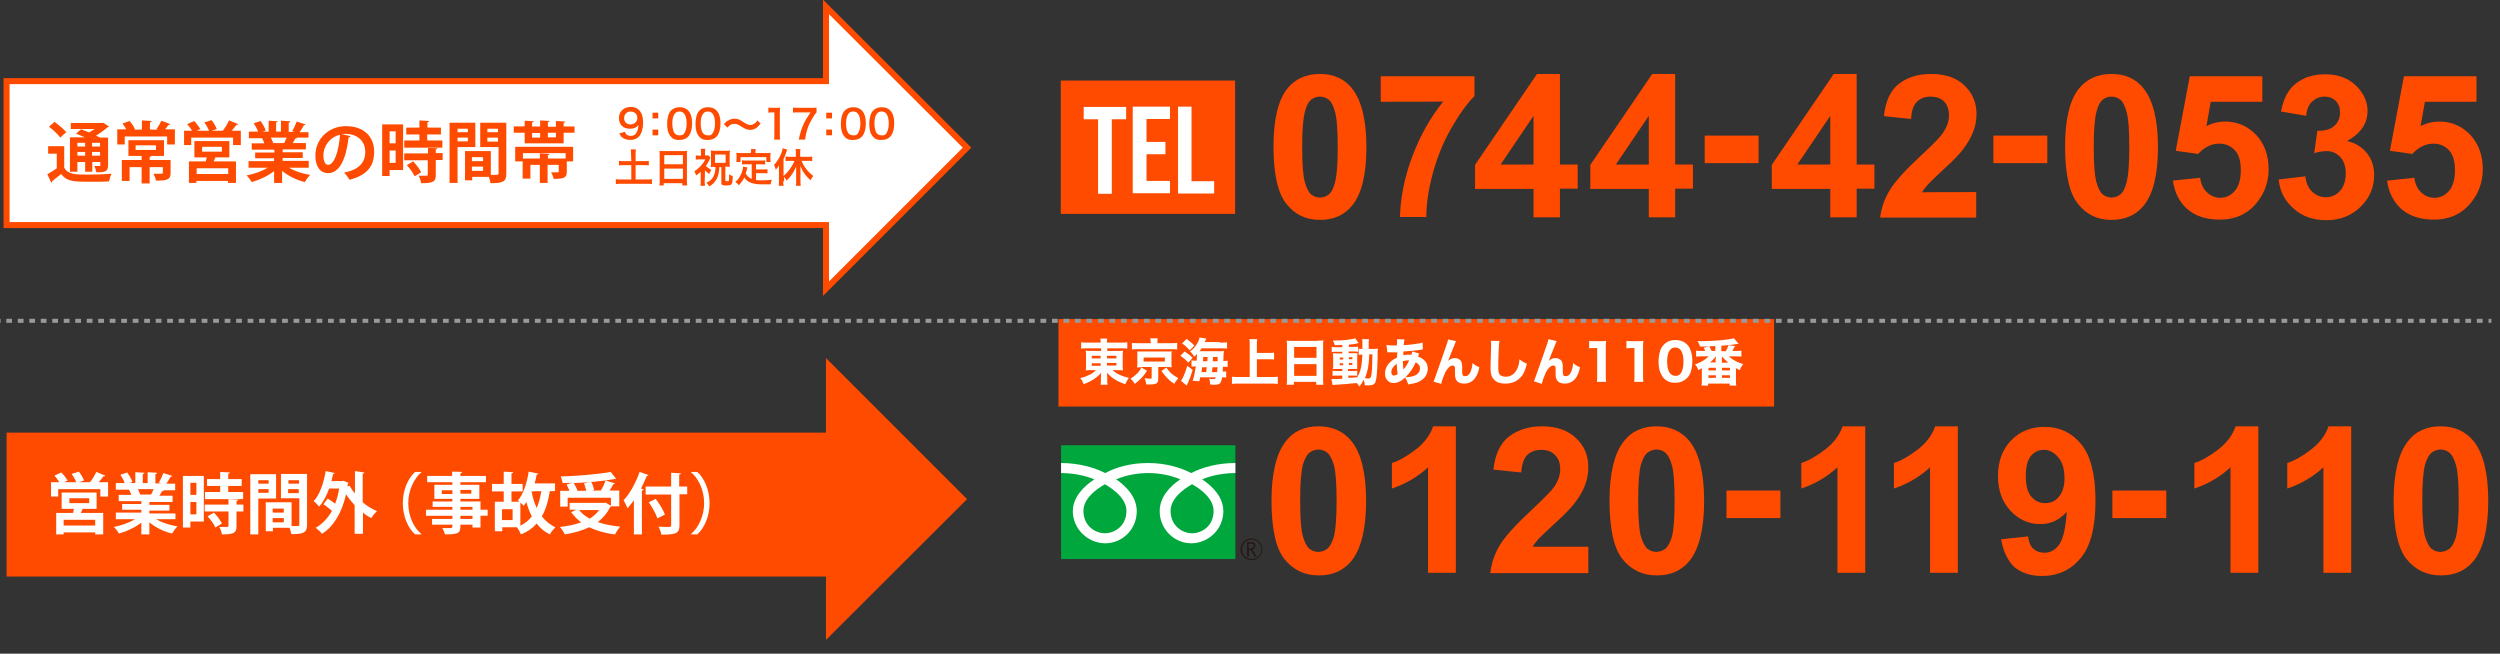 <?xml version="1.0" encoding="utf-8"?>
<!-- Generator: Adobe Illustrator 27.7.0, SVG Export Plug-In . SVG Version: 6.00 Build 0)  -->
<svg version="1.1" id="レイヤー_1" xmlns="http://www.w3.org/2000/svg" xmlns:xlink="http://www.w3.org/1999/xlink" x="0px"
	 y="0px" width="872px" height="228px" viewBox="0 0 872 228" style="enable-background:new 0 0 872 228;" xml:space="preserve">
<rect x="0" y="0" width="872" height="228" fill="#333333" stroke="none"/>
<style type="text/css">
	.st0{fill:#FF4B00;}
	.st1{fill:#FFFFFF;}
	.st2{fill:#FFFFFF;stroke:#FF4B00;stroke-width:2.106;stroke-miterlimit:10;}
	.st3{fill:#00A73C;}
	.st4{fill:#231814;}
	.st5{fill:none;stroke:#999999;stroke-width:1.404;stroke-miterlimit:10;}
	.st6{fill:none;stroke:#999999;stroke-width:1.404;stroke-miterlimit:10;stroke-dasharray:2.004,2.004;}
</style>
<g>
	<path class="st0" d="M594.6,56.9v-9.6h18.8v9.6L594.6,56.9L594.6,56.9z"/>
	<path class="st0" d="M695.3,56.9v-9.6h18.8v9.6L695.3,56.9L695.3,56.9z"/>
	<g>
		<path class="st0" d="M460.4,25.8c4.8,0,8.6,1.7,11.3,5.2c3.2,4.1,4.9,10.9,4.9,20.3c0,9.4-1.6,16.2-4.9,20.3
			c-2.7,3.4-6.5,5.1-11.3,5.1c-4.9,0-8.8-1.9-11.7-5.6c-3-3.7-4.5-10.4-4.5-20c0-9.4,1.6-16.2,4.9-20.3
			C451.8,27.5,455.6,25.8,460.4,25.8z M460.4,33.7c-1.2,0-2.2,0.4-3.1,1.1c-0.9,0.7-1.6,2.1-2.1,4c-0.7,2.5-1,6.6-1,12.5
			s0.3,9.9,0.9,12.1c0.6,2.2,1.3,3.6,2.2,4.4c0.9,0.7,1.9,1.1,3.1,1.1c1.2,0,2.2-0.4,3.1-1.1c0.9-0.7,1.6-2.1,2.1-4
			c0.7-2.5,1-6.6,1-12.5s-0.3-9.9-0.9-12.1c-0.6-2.2-1.3-3.7-2.2-4.4C462.6,34.1,461.5,33.7,460.4,33.7z"/>
		<path class="st0" d="M481.6,35.5v-8.9h32.7v6.9c-2.7,2.7-5.4,6.5-8.2,11.4s-4.9,10.2-6.4,15.8c-1.5,5.6-2.2,10.6-2.2,15h-9.2
			c0.2-6.9,1.6-13.9,4.3-21.1s6.3-13.6,10.8-19.2C503.3,35.5,481.6,35.5,481.6,35.5z"/>
		<path class="st0" d="M534.9,75.9v-10h-20.4v-8.4l21.6-31.7h8v31.6h6.2v8.4h-6.2v10H534.9z M534.9,57.4v-17l-11.5,17H534.9z"/>
		<path class="st0" d="M575.1,75.9v-10h-20.4v-8.4l21.6-31.7h8v31.6h6.2v8.4h-6.2v10H575.1z M575.1,57.4v-17l-11.5,17H575.1z"/>
		<path class="st0" d="M638.4,75.9v-10H618v-8.4l21.6-31.7h8v31.6h6.2v8.4h-6.2v10H638.4z M638.4,57.4v-17l-11.5,17H638.4z"/>
		<path class="st0" d="M689.3,67v8.9h-33.5c0.4-3.4,1.5-6.5,3.3-9.5c1.8-3,5.4-7,10.8-12c4.3-4,7-6.7,7.9-8.2c1.3-2,2-3.9,2-5.9
			c0-2.1-0.6-3.8-1.7-4.9c-1.1-1.1-2.7-1.7-4.7-1.7c-2,0-3.6,0.6-4.8,1.8s-1.9,3.2-2,6l-9.5-1c0.6-5.3,2.3-9,5.3-11.3
			c3-2.3,6.7-3.4,11.2-3.4c4.9,0,8.8,1.3,11.6,4c2.8,2.7,4.2,6,4.2,9.9c0,2.2-0.4,4.4-1.2,6.4c-0.8,2-2.1,4.2-3.8,6.4
			c-1.2,1.5-3.2,3.6-6.3,6.4c-3,2.8-4.9,4.6-5.7,5.5c-0.8,0.9-1.5,1.8-2,2.7C670.3,67,689.3,67,689.3,67z"/>
		<path class="st0" d="M736.5,25.8c4.8,0,8.6,1.7,11.3,5.2c3.2,4.1,4.9,10.9,4.9,20.3c0,9.4-1.6,16.2-4.9,20.3
			c-2.7,3.4-6.5,5.1-11.3,5.1c-4.9,0-8.8-1.9-11.7-5.6c-3-3.7-4.5-10.4-4.5-20c0-9.4,1.6-16.2,4.9-20.3
			C728,27.5,731.7,25.8,736.5,25.8z M736.5,33.7c-1.2,0-2.2,0.4-3.1,1.1c-0.9,0.7-1.6,2.1-2.1,4c-0.7,2.5-1,6.6-1,12.5
			s0.3,9.9,0.9,12.1c0.6,2.2,1.3,3.6,2.2,4.4c0.9,0.7,1.9,1.1,3.1,1.1s2.2-0.4,3.1-1.1c0.9-0.7,1.6-2.1,2.1-4c0.7-2.5,1-6.6,1-12.5
			s-0.3-9.9-0.9-12.1c-0.6-2.2-1.3-3.7-2.2-4.4C738.7,34.1,737.7,33.7,736.5,33.7z"/>
		<path class="st0" d="M757.9,63l9.5-1c0.3,2.2,1.1,3.9,2.4,5.1s2.9,1.9,4.6,1.9c2,0,3.7-0.8,5.1-2.4c1.4-1.6,2.1-4.1,2.1-7.3
			c0-3.1-0.7-5.4-2.1-6.9s-3.2-2.3-5.4-2.3c-2.7,0-5.2,1.2-7.4,3.6l-7.8-1.1l4.9-26h25.3v8.9h-18l-1.5,8.5c2.1-1.1,4.3-1.6,6.5-1.6
			c4.2,0,7.8,1.5,10.8,4.6c2.9,3.1,4.4,7.1,4.4,12c0,4.1-1.2,7.8-3.6,11c-3.2,4.4-7.7,6.6-13.5,6.6c-4.6,0-8.4-1.2-11.3-3.7
			C760.2,70.5,758.5,67.2,757.9,63z"/>
		<path class="st0" d="M794.8,62.6l9.3-1.1c0.3,2.4,1.1,4.2,2.4,5.4c1.3,1.2,2.9,1.9,4.7,1.9c2,0,3.6-0.7,5-2.2c1.3-1.5,2-3.5,2-6.1
			c0-2.4-0.6-4.3-1.9-5.7c-1.3-1.4-2.9-2.1-4.7-2.1c-1.2,0-2.7,0.2-4.4,0.7l1.1-7.8c2.6,0.1,4.6-0.5,5.9-1.7c1.4-1.2,2-2.8,2-4.7
			c0-1.7-0.5-3-1.5-4c-1-1-2.3-1.5-4-1.5c-1.6,0-3,0.6-4.2,1.7c-1.2,1.1-1.9,2.8-2.1,5l-8.8-1.5c0.6-3,1.5-5.4,2.8-7.2
			c1.2-1.8,3-3.2,5.2-4.3c2.2-1,4.7-1.5,7.4-1.5c4.7,0,8.5,1.5,11.3,4.5c2.3,2.5,3.5,5.2,3.5,8.3c0,4.4-2.4,7.9-7.2,10.5
			c2.9,0.6,5.1,2,6.9,4.1c1.7,2.1,2.6,4.7,2.6,7.7c0,4.4-1.6,8.1-4.8,11.2c-3.2,3.1-7.2,4.6-11.9,4.6c-4.5,0-8.3-1.3-11.2-3.9
			C797,70.2,795.2,66.8,794.8,62.6z"/>
		<path class="st0" d="M832.6,63l9.5-1c0.3,2.2,1.1,3.9,2.4,5.1c1.3,1.3,2.9,1.9,4.6,1.9c2,0,3.7-0.8,5.1-2.4
			c1.4-1.6,2.1-4.1,2.1-7.3c0-3.1-0.7-5.4-2.1-6.9s-3.2-2.3-5.4-2.3c-2.7,0-5.2,1.2-7.4,3.6l-7.8-1.1l4.9-26h25.3v8.9h-18l-1.5,8.5
			c2.1-1.1,4.3-1.6,6.5-1.6c4.2,0,7.8,1.5,10.8,4.6c2.9,3.1,4.4,7.1,4.4,12c0,4.1-1.2,7.8-3.6,11c-3.2,4.4-7.7,6.6-13.5,6.6
			c-4.6,0-8.4-1.2-11.3-3.7C834.9,70.5,833.2,67.2,832.6,63z"/>
		<rect x="370" y="28.1" class="st0" width="60.8" height="46.5"/>
		<g>
			<path class="st1" d="M383,41.6h-5v-4.3h14.8v4.3h-5v26H383C383,67.6,383,41.6,383,41.6z"/>
			<path class="st1" d="M395.1,37.2h13v4.3h-8.2v8h6.6v4.3h-6.6v9.3h8.2v4.3h-13V37.2z"/>
			<path class="st1" d="M410.8,37.2h4.8v26h7.9v4.3h-12.6V37.2z"/>
		</g>
	</g>
	<polygon class="st2" points="337.3,51.5 288.1,2.4 288.1,28.3 2.3,28.3 2.3,78.5 288.1,78.5 288.1,100.7 	"/>
	<path class="st0" d="M602.2,180.7v-9.6h18.8v9.6L602.2,180.7L602.2,180.7z"/>
	<path class="st0" d="M736.8,180.7v-9.6h18.8v9.6L736.8,180.7L736.8,180.7z"/>
	<rect x="2.3" y="150.9" class="st0" width="303.3" height="50.2"/>
	<polygon class="st0" points="288.1,223.2 288.1,124.9 337.3,174.1 	"/>
	<g>
		<path class="st1" d="M36.7,165.9c-0.1,0.2-0.3,0.3-0.6,0.2c-0.4,0.6-1.1,1.4-1.7,2.1h3.3v5H35v-2.6H20.3v2.6h-2.5v-5h2.9
			c-0.4-0.7-1.1-1.6-1.7-2.3l2.4-1.1c0.8,0.8,1.7,2,2.2,2.8l-1.3,0.6h4.3c-0.3-0.9-1-2-1.6-2.9l2.5-0.8c0.7,0.9,1.5,2.2,1.8,3.1
			l-1.8,0.6h3.9c0.8-1,1.7-2.5,2.2-3.6L36.7,165.9z M33.8,177.5h-5c-0.2,0.4-0.3,0.9-0.6,1.4H36v7.5h-2.8v-0.7h-11v0.7h-2.6v-7.5
			h5.9l0.3-1.4h-4.3v-5.7h12.2V177.5z M33.2,183.3v-2h-11v2H33.2z M24.2,173.8v1.7h6.9v-1.7H24.2z"/>
		<path class="st1" d="M61.2,181.1h-6.7c2,1.2,4.7,2.1,7.4,2.5c-0.6,0.6-1.5,1.8-1.9,2.5c-2.9-0.7-5.7-2.1-7.9-3.9v4.2h-2.8v-4.1
			c-2.2,1.7-5,3-7.8,3.8c-0.4-0.7-1.2-1.8-1.8-2.3c2.6-0.5,5.4-1.5,7.4-2.7h-6.7v-2.3h8.9v-1h-6.7v-2h6.7v-1h-7.9v-2.2h4.4
			c-0.2-0.6-0.5-1.3-0.8-1.8l0.3,0v0l-4.9,0v-2.3h3.1c-0.3-0.9-0.9-2-1.5-2.9l2.4-0.8c0.7,1,1.5,2.4,1.8,3.3l-1.1,0.4h2.1v-3.8
			l3.2,0.2c0,0.2-0.2,0.4-0.6,0.4v3.2h1.7v-3.8l3.3,0.2c0,0.3-0.2,0.4-0.6,0.5v3.2h2l-0.8-0.3c0.6-0.9,1.2-2.3,1.6-3.3l3.1,1
			c-0.1,0.2-0.3,0.3-0.6,0.3c-0.4,0.7-0.9,1.6-1.5,2.4h3.1v2.3h-4.2l0.2,0.1c-0.1,0.2-0.3,0.3-0.6,0.2c-0.2,0.5-0.6,1-0.9,1.6h4.6
			v2.2h-8.1v1h7v2h-7v1h9.1V181.1z M52.7,172.5c0.3-0.5,0.6-1.2,0.9-1.9h-5.5c0.3,0.6,0.6,1.3,0.8,1.8l-0.4,0.1v0L52.7,172.5z"/>
		<path class="st1" d="M71.1,166v15.9h-4.7v2.1h-2.6v-18H71.1z M68.5,168.4h-2.1v4.2h2.1V168.4z M66.4,179.4h2.1v-4.3h-2.1V179.4z
			 M79.5,171.6h5.3v2.5H71.5v-2.5h5.3v-2.1h-4.6v-2.4h4.6v-2.5l3.4,0.2c0,0.2-0.2,0.4-0.6,0.4v1.9h4.7v2.4h-4.7V171.6z M83.1,174.3
			c0,0.2-0.2,0.4-0.6,0.4v1.3h2.4v2.4h-2.4v5.1c0,2.4-0.9,2.9-5.1,2.9c-0.1-0.8-0.5-1.9-0.9-2.6c0.7,0,1.4,0,1.9,0
			c1.3,0,1.3,0,1.3-0.4v-5h-8.3v-2.4h8.3v-1.9L83.1,174.3z M75.1,184c-0.4-1.1-1.6-2.7-2.7-3.9l2.2-1.3c1.1,1.1,2.3,2.7,2.8,3.8
			L75.1,184z"/>
		<path class="st1" d="M96.3,173.9h-6.2v12.5h-2.8v-21h9V173.9z M93.7,167.5h-3.6v1.2h3.6V167.5z M90.1,171.9h3.6v-1.3h-3.6V171.9z
			 M107.1,165.4v17.6c0,2.8-1.2,3.3-5.5,3.3c-0.1-0.6-0.3-1.5-0.6-2.2h-5.8v1.2h-2.5v-10.1h9v8.3c0.5,0,0.9,0,1.3,0
			c1.2,0,1.4,0,1.4-0.6v-9.1h-6.4v-8.5H107.1z M99,177.4h-3.9v1.4H99V177.4z M95.1,182.2H99v-1.5h-3.9V182.2z M104.3,167.5h-3.7v1.2
			h3.7V167.5z M100.5,172h3.7v-1.4h-3.7V172z"/>
		<path class="st1" d="M127.1,164.8c0,0.2-0.2,0.4-0.6,0.4v10c1.5,1.3,3.2,2.3,5,3.1c-0.7,0.6-1.6,1.7-2,2.4c-1-0.5-2-1.1-2.9-1.9
			v7.4h-2.9v-10c-1.1-1.2-2.1-2.4-3-3.8c-1.5,6.6-4.4,11.3-8.4,13.8c-0.4-0.6-1.5-1.6-2.2-2.1c2.3-1.3,4.2-3.3,5.7-5.9
			c-0.9-0.8-2-1.7-3-2.3l1.5-2c0.9,0.5,1.8,1.2,2.6,1.8c0.6-1.6,1.1-3.3,1.4-5.3h-3.5c-0.9,2.5-2,4.7-3.5,6.3
			c-0.4-0.5-1.3-1.5-1.9-1.9c2.1-2.2,3.5-6.3,4.2-10.5l3.2,0.7c-0.1,0.2-0.3,0.3-0.6,0.3c-0.2,0.8-0.4,1.6-0.6,2.5h3.7l0.5-0.1
			l1.8,0.7c-0.1,0.1-0.2,0.3-0.3,0.4l-0.1,0.9l0.7-0.3c0.5,0.9,1.1,1.8,1.9,2.7v-7.8L127.1,164.8z"/>
	</g>
	<g>
		<path class="st1" d="M147,164.7c-2.5,2.1-4.6,6.2-4.6,10.8c0,4.7,2.1,8.8,4.6,10.8v0.1h-2.2c-2.4-2.1-4.3-6.2-4.3-10.9
			s1.9-8.8,4.3-10.9h2.2V164.7z"/>
		<path class="st1" d="M170.1,177.8v2.1h-2.5v4.1h-2.8v-1h-4.2c0,2.8-0.2,3.4-5.4,3.4c-0.1-0.6-0.6-1.6-0.9-2.2c1.1,0,2.5,0,2.9,0
			c0.4,0,0.6-0.2,0.6-0.6V183h-7.1v-2h7.1v-1.1h-9.2v-2.1h9.2v-1h-6.9v-1.9h6.9V174h-6.3v-4.9h6.3v-0.9H149v-2.2h8.7v-1.5l3.5,0.1
			c0,0.3-0.2,0.4-0.6,0.5v0.9h8.9v2.2h-8.9v0.9h6.6v4.9h-6.6v0.9h7v2.9H170.1z M154.1,172.3h3.7v-1.3h-3.7V172.3z M164.4,170.9h-3.8
			v1.3h3.8V170.9z M160.6,176.8v1h4.2v-1H160.6z M164.8,181v-1.1h-4.2v1.1H164.8z"/>
		<path class="st1" d="M193.4,171.3h-1.6c-0.6,3.5-1.4,6.4-2.8,8.8c1.2,1.6,2.8,2.9,4.7,3.8c-0.6,0.6-1.5,1.7-1.9,2.5
			c-1.9-0.9-3.4-2.2-4.6-3.8c-1.4,1.6-3.2,2.9-5.5,3.8c-0.3-0.7-0.9-1.9-1.4-2.5h-5.1v1.4h-2.6V175h3.1v-3.6h-4.1v-2.6h4.1v-4.3
			l3.3,0.2c0,0.2-0.2,0.4-0.6,0.4v3.7h3.9v2.6h-3.9v3.6h2.8c-0.2-0.2-0.4-0.3-0.6-0.4c1.9-2.1,3.2-6.1,3.8-10.1l3.4,0.7
			c0,0.2-0.3,0.3-0.6,0.3c-0.2,1-0.4,2.1-0.7,3.1h7.1V171.3z M178.8,181.4v-3.8h-3.7v3.8H178.8z M181.4,183.4c1.7-0.8,3-1.9,4.1-3.3
			c-0.8-1.5-1.4-3.2-1.9-5c-0.3,0.5-0.6,0.9-0.9,1.3c-0.3-0.3-0.8-0.7-1.2-1.1V183.4z M185.4,171.4c0.4,2.1,1,4.1,1.8,5.8
			c0.7-1.7,1.3-3.7,1.6-5.9L185.4,171.4L185.4,171.4z"/>
		<path class="st1" d="M213.1,176.7c-0.1,0.1-0.2,0.1-0.3,0.2c-1,2.1-2.5,3.8-4.3,5.2c2.3,0.8,4.9,1.3,7.8,1.6
			c-0.6,0.7-1.4,1.9-1.8,2.7c-3.5-0.4-6.4-1.3-9-2.5c-2.5,1.2-5.4,2-8.5,2.5c-0.3-0.7-1.1-2-1.7-2.6c2.7-0.3,5.2-0.8,7.4-1.6
			c-1.3-1-2.5-2.2-3.5-3.6l1.9-0.8h-2.4v-2.4h12l0.5-0.1l1.9,1.1v-2.8H198v3.1h-2.6v-5.5h3.2c-0.2-0.7-0.6-1.5-1-2.2l2-0.6
			c-1.1,0-2.3,0.1-3.4,0.1c0-0.7-0.4-1.7-0.6-2.3c6.2-0.2,13.2-0.8,17.4-1.6l1.9,2.4c-0.1,0-0.2,0.1-0.3,0.1c-0.1,0-0.2,0-0.3,0
			c-3.8,0.7-9.1,1.2-14.2,1.4c0.5,0.8,1.1,1.9,1.3,2.6l-0.3,0.1h3.4c-0.2-0.8-0.5-1.8-0.8-2.6l2.5-0.6c0.5,0.9,0.9,2.2,1,2.9
			l-0.7,0.2h3.1c0.6-1.1,1.3-2.4,1.6-3.5l3.3,1c-0.1,0.2-0.3,0.3-0.6,0.3c-0.3,0.7-0.8,1.5-1.3,2.2h3.4v5.5H213.1z M202,177.9
			c0.9,1.2,2.2,2.2,3.7,3c1.3-0.8,2.4-1.8,3.3-3H202z"/>
		<path class="st1" d="M221.1,174.5c-0.7,1-1.5,1.9-2.2,2.8c-0.3-0.7-1-2.2-1.4-2.8c2.1-2.2,4.3-6.1,5.6-9.9l3.1,1.1
			c-0.1,0.2-0.3,0.3-0.6,0.3c-0.6,1.5-1.3,3-2,4.4l0.9,0.3c0,0.2-0.2,0.3-0.6,0.4v15.3h-2.8V174.5z M239.7,169.6v2.8H237v10.7
			c0,2.8-0.9,3.4-6.3,3.4c-0.1-0.8-0.6-2-1-2.8c1,0,2.1,0.1,2.8,0.1c1.5,0,1.6,0,1.6-0.6v-10.7h-8.9v-2.8h8.9v-4.8l3.4,0.2
			c0,0.2-0.2,0.4-0.6,0.4v4.2H239.7z M229.3,180.8c-0.5-1.5-1.8-3.9-3-5.6l2.4-1.2c1.3,1.7,2.7,3.9,3.2,5.5L229.3,180.8z"/>
		<path class="st1" d="M241,186.3c2.5-2.1,4.6-6.2,4.6-10.8c0-4.7-2.1-8.8-4.6-10.8v-0.1h2.2c2.4,2.1,4.3,6.2,4.3,10.9
			s-1.9,8.8-4.3,10.9H241V186.3z"/>
	</g>
	<path class="st0" d="M459.9,148.7c4.9,0,8.8,1.8,11.6,5.3c3.3,4.2,5,11.1,5,20.7c0,9.6-1.7,16.6-5,20.8c-2.8,3.5-6.6,5.2-11.5,5.2
		c-5,0-8.9-1.9-12-5.7c-3-3.8-4.5-10.6-4.5-20.4c0-9.6,1.7-16.5,5-20.7C451.1,150.5,454.9,148.7,459.9,148.7z M459.9,156.8
		c-1.2,0-2.2,0.4-3.2,1.1c-0.9,0.8-1.6,2.1-2.2,4c-0.7,2.5-1,6.8-1,12.7s0.3,10.1,0.9,12.3c0.6,2.2,1.4,3.7,2.3,4.5
		c0.9,0.7,2,1.1,3.1,1.1c1.2,0,2.2-0.4,3.2-1.1c0.9-0.8,1.6-2.1,2.2-4c0.7-2.5,1-6.7,1-12.7s-0.3-10.1-0.9-12.3
		c-0.6-2.2-1.4-3.7-2.3-4.5C462.1,157.2,461,156.8,459.9,156.8z"/>
	<path class="st0" d="M507.9,199.8h-9.8v-36.8c-3.6,3.3-7.8,5.8-12.6,7.4v-8.9c2.5-0.8,5.3-2.4,8.3-4.7c3-2.3,5-5,6.1-8.1h7.9V199.8
		z"/>
	<path class="st0" d="M554,190.8v9.1h-34.2c0.4-3.4,1.5-6.7,3.3-9.7c1.9-3.1,5.5-7.1,11-12.2c4.4-4.1,7.1-6.9,8.1-8.3c1.3-2,2-4,2-6
		c0-2.2-0.6-3.8-1.8-5c-1.2-1.2-2.8-1.8-4.8-1.8c-2,0-3.7,0.6-4.9,1.8c-1.2,1.2-1.9,3.3-2.1,6.1l-9.7-1c0.6-5.4,2.4-9.2,5.5-11.6
		c3.1-2.3,6.9-3.5,11.5-3.5c5,0,9,1.4,11.8,4.1c2.9,2.7,4.3,6.1,4.3,10.1c0,2.3-0.4,4.5-1.2,6.5c-0.8,2.1-2.1,4.2-3.9,6.5
		c-1.2,1.5-3.3,3.7-6.4,6.5c-3.1,2.8-5,4.7-5.9,5.6c-0.8,0.9-1.5,1.8-2,2.7H554z"/>
	<path class="st0" d="M577.8,148.7c4.9,0,8.8,1.8,11.6,5.3c3.3,4.2,5,11.1,5,20.7c0,9.6-1.7,16.6-5,20.8c-2.8,3.5-6.6,5.2-11.5,5.2
		c-5,0-8.9-1.9-12-5.7c-3-3.8-4.5-10.6-4.5-20.4c0-9.6,1.7-16.5,5-20.7C569,150.5,572.9,148.7,577.8,148.7z M577.8,156.8
		c-1.2,0-2.2,0.4-3.2,1.1c-0.9,0.8-1.6,2.1-2.2,4c-0.7,2.5-1,6.8-1,12.7s0.3,10.1,0.9,12.3c0.6,2.2,1.4,3.7,2.3,4.5
		c0.9,0.7,2,1.1,3.1,1.1s2.2-0.4,3.2-1.1c0.9-0.8,1.6-2.1,2.2-4c0.7-2.5,1-6.7,1-12.7s-0.3-10.1-0.9-12.3c-0.6-2.2-1.4-3.7-2.3-4.5
		C580,157.2,579,156.8,577.8,156.8z"/>
	<path class="st0" d="M650.7,199.8h-9.8v-36.8c-3.6,3.3-7.8,5.8-12.6,7.4v-8.9c2.5-0.8,5.3-2.4,8.3-4.7c3-2.3,5-5,6.1-8.1h7.9V199.8
		z"/>
	<path class="st0" d="M683,199.8h-9.8v-36.8c-3.6,3.3-7.8,5.8-12.6,7.4v-8.9c2.5-0.8,5.3-2.4,8.3-4.7c3-2.3,5-5,6.1-8.1h7.9V199.8z"
		/>
	<path class="st0" d="M698,188.1l9.4-1c0.2,1.9,0.8,3.3,1.8,4.3c1,0.9,2.3,1.4,3.9,1.4c2,0,3.7-0.9,5.1-2.8
		c1.4-1.9,2.3-5.7,2.7-11.5c-2.5,2.8-5.5,4.3-9.2,4.3c-4,0-7.5-1.5-10.4-4.6c-2.9-3.1-4.4-7.1-4.4-12.1c0-5.2,1.5-9.3,4.6-12.5
		c3.1-3.2,7-4.7,11.7-4.7c5.2,0,9.4,2,12.7,6c3.3,4,5,10.6,5,19.7c0,9.3-1.7,16-5.2,20.1c-3.4,4.1-7.9,6.2-13.5,6.2
		c-4,0-7.2-1.1-9.7-3.2C700.3,195.5,698.7,192.3,698,188.1z M720.1,166.8c0-3.1-0.7-5.6-2.2-7.3c-1.4-1.7-3.1-2.6-5-2.6
		c-1.8,0-3.3,0.7-4.5,2.1c-1.2,1.4-1.8,3.8-1.8,7c0,3.3,0.6,5.7,1.9,7.2c1.3,1.5,2.9,2.3,4.9,2.3c1.9,0,3.5-0.7,4.7-2.2
		C719.4,171.8,720.1,169.6,720.1,166.8z"/>
	<path class="st0" d="M787.8,199.8h-9.8v-36.8c-3.6,3.3-7.8,5.8-12.6,7.4v-8.9c2.5-0.8,5.3-2.4,8.3-4.7c3-2.3,5-5,6.1-8.1h7.9V199.8
		z"/>
	<path class="st0" d="M820.2,199.8h-9.8v-36.8c-3.6,3.3-7.8,5.8-12.6,7.4v-8.9c2.5-0.8,5.3-2.4,8.3-4.7c3-2.3,5-5,6.1-8.1h7.9V199.8
		z"/>
	<path class="st0" d="M851.3,148.7c4.9,0,8.8,1.8,11.6,5.3c3.3,4.2,5,11.1,5,20.7c0,9.6-1.7,16.6-5,20.8c-2.8,3.5-6.6,5.2-11.5,5.2
		c-5,0-8.9-1.9-12-5.7c-3-3.8-4.5-10.6-4.5-20.4c0-9.6,1.7-16.5,5-20.7C842.5,150.5,846.3,148.7,851.3,148.7z M851.3,156.8
		c-1.2,0-2.2,0.4-3.2,1.1c-0.9,0.8-1.6,2.1-2.2,4c-0.7,2.5-1,6.8-1,12.7s0.3,10.1,0.9,12.3c0.6,2.2,1.4,3.7,2.3,4.5
		c0.9,0.7,2,1.1,3.1,1.1s2.2-0.4,3.2-1.1c0.9-0.8,1.6-2.1,2.2-4c0.7-2.5,1-6.7,1-12.7s-0.3-10.1-0.9-12.3c-0.6-2.2-1.4-3.7-2.3-4.5
		C853.5,157.2,852.4,156.8,851.3,156.8z"/>
	<g>
		<g>
			<path class="st0" d="M218,46c0.2,0.4,0.3,0.6,0.4,0.8c0.3,0.4,0.9,0.6,1.6,0.6c0.7,0,1.2-0.2,1.6-0.6c0.7-0.7,1-1.7,1.1-3.3
				c-0.3,0.4-0.4,0.6-0.7,0.8c-0.6,0.4-1.3,0.6-2.3,0.6c-2.3,0-3.8-1.4-3.8-3.7c0-1.4,0.6-2.6,1.8-3.3c0.6-0.4,1.5-0.6,2.4-0.6
				c1.8,0,3.2,1,3.8,2.7c0.3,0.8,0.4,1.7,0.4,2.9c0,2.1-0.6,3.9-1.5,4.8c-0.7,0.7-1.6,1.1-3,1.1c-1.2,0-2-0.3-2.7-0.8
				c-0.5-0.4-0.7-0.7-1.1-1.5L218,46z M222.3,41.1c0-1.3-1-2.2-2.3-2.2c-1.3,0-2.3,0.9-2.3,2.3c0,1.4,0.9,2.2,2.2,2.2
				C221.3,43.4,222.3,42.4,222.3,41.1z"/>
			<path class="st0" d="M229.6,39.3v2h-2v-2H229.6z M229.6,45.2v2h-2v-2H229.6z"/>
			<path class="st0" d="M234.1,47.8c-0.4-0.4-0.7-0.9-0.9-1.4c-0.4-1-0.5-2.1-0.5-3.2c0-1.5,0.3-3,0.8-3.9c0.8-1.3,2-1.9,3.6-1.9
				c1.2,0,2.2,0.4,2.9,1.1c0.4,0.4,0.7,0.9,0.9,1.4c0.4,1,0.5,2.1,0.5,3.2c0,1.7-0.4,3.2-1,4.1c-0.8,1.1-1.9,1.6-3.4,1.6
				C235.8,48.9,234.8,48.6,234.1,47.8z M238.5,46.7c0.6-0.7,1-2,1-3.6c0-1.6-0.3-2.9-1-3.6c-0.3-0.4-0.9-0.6-1.5-0.6
				c-0.7,0-1.2,0.2-1.6,0.7c-0.6,0.7-0.9,1.9-0.9,3.4c0,1.5,0.3,2.7,0.7,3.3c0.4,0.6,1,0.9,1.8,0.9
				C237.6,47.3,238.2,47.1,238.5,46.7z"/>
			<path class="st0" d="M244,47.8c-0.4-0.4-0.7-0.9-0.9-1.4c-0.4-1-0.5-2.1-0.5-3.2c0-1.5,0.3-3,0.8-3.9c0.8-1.3,2-1.9,3.6-1.9
				c1.2,0,2.2,0.4,2.9,1.1c0.4,0.4,0.7,0.9,0.9,1.4c0.4,1,0.5,2.1,0.5,3.2c0,1.7-0.4,3.2-1,4.1c-0.8,1.1-1.9,1.6-3.4,1.6
				C245.7,48.9,244.7,48.6,244,47.8z M248.4,46.7c0.6-0.7,1-2,1-3.6c0-1.6-0.3-2.9-1-3.6c-0.3-0.4-0.9-0.6-1.5-0.6
				c-0.7,0-1.2,0.2-1.6,0.7c-0.6,0.7-0.9,1.9-0.9,3.4c0,1.5,0.3,2.7,0.7,3.3c0.4,0.6,1,0.9,1.8,0.9
				C247.6,47.3,248.1,47.1,248.4,46.7z"/>
			<path class="st0" d="M252.5,43.3c0.5-0.6,0.8-0.9,1.4-1.2c0.8-0.5,1.5-0.7,2.3-0.7c0.6,0,1.2,0.1,1.8,0.4
				c0.4,0.2,0.4,0.2,1.3,0.8c1.1,0.7,1.8,1,2.5,1c0.3,0,0.7-0.1,1-0.3c0.6-0.3,1-0.6,1.4-1.3l1.1,1.1c-0.6,0.7-0.9,1-1.3,1.4
				c-0.7,0.5-1.5,0.8-2.4,0.8c-0.4,0-0.8-0.1-1.2-0.2c-0.5-0.2-0.8-0.3-1.9-1c-1.2-0.8-1.7-0.9-2.4-0.9c-0.9,0-1.5,0.3-2.4,1.3
				L252.5,43.3z"/>
			<path class="st0" d="M270,48.7c0.1-0.5,0.1-1.1,0.1-1.8v-7.7h-0.7c-0.5,0-0.9,0-1.4,0.1v-1.8c0.4,0.1,0.7,0.1,1.4,0.1h1.3
				c0.7,0,0.9,0,1.4-0.1c-0.1,0.8-0.1,1.5-0.1,2.3v7.1c0,0.7,0,1.2,0.1,1.8L270,48.7L270,48.7z"/>
			<path class="st0" d="M284.8,39.2c-0.4,0.4-0.8,1-1.4,2c-1.5,2.5-2.2,4.6-2.6,7.5h-2.2c0.5-2.3,0.9-3.7,1.7-5.4
				c0.6-1.4,1.2-2.3,2.4-4.1h-4.3c-0.8,0-1.3,0-1.8,0.1v-1.8c0.6,0.1,1.1,0.1,1.9,0.1h4.4c1,0,1.4,0,1.9-0.1L284.8,39.2L284.8,39.2z
				"/>
			<path class="st0" d="M290.2,39.3v2h-2v-2H290.2z M290.2,45.2v2h-2v-2H290.2z"/>
			<path class="st0" d="M294.7,47.8c-0.4-0.4-0.7-0.9-0.9-1.4c-0.4-1-0.5-2.1-0.5-3.2c0-1.5,0.3-3,0.8-3.9c0.8-1.3,2-1.9,3.6-1.9
				c1.2,0,2.2,0.4,2.9,1.1c0.4,0.4,0.7,0.9,0.9,1.4c0.4,1,0.5,2.1,0.5,3.2c0,1.7-0.4,3.2-1,4.1c-0.8,1.1-1.9,1.6-3.4,1.6
				C296.4,48.9,295.4,48.6,294.7,47.8z M299.1,46.7c0.6-0.7,1-2,1-3.6c0-1.6-0.3-2.9-1-3.6c-0.3-0.4-0.9-0.6-1.5-0.6
				c-0.7,0-1.2,0.2-1.6,0.7c-0.6,0.7-0.9,1.9-0.9,3.4c0,1.5,0.3,2.7,0.7,3.3c0.4,0.6,1,0.9,1.8,0.9
				C298.2,47.3,298.8,47.1,299.1,46.7z"/>
			<path class="st0" d="M304.6,47.8c-0.4-0.4-0.7-0.9-0.9-1.4c-0.4-1-0.5-2.1-0.5-3.2c0-1.5,0.3-3,0.8-3.9c0.8-1.3,2-1.9,3.6-1.9
				c1.2,0,2.2,0.4,2.9,1.1c0.4,0.4,0.7,0.9,0.9,1.4c0.4,1,0.5,2.1,0.5,3.2c0,1.7-0.4,3.2-1,4.1c-0.8,1.1-1.9,1.6-3.4,1.6
				C306.3,48.9,305.3,48.6,304.6,47.8z M309,46.7c0.6-0.7,1-2,1-3.6c0-1.6-0.3-2.9-1-3.6c-0.3-0.4-0.9-0.6-1.5-0.6
				c-0.7,0-1.2,0.2-1.6,0.7c-0.6,0.7-0.9,1.9-0.9,3.4c0,1.5,0.3,2.7,0.7,3.3c0.4,0.6,1,0.9,1.8,0.9C308.1,47.3,308.7,47.1,309,46.7z
				"/>
		</g>
		<g>
			<path class="st0" d="M220.1,53.7c0-0.6,0-1.1-0.1-1.6h1.8c-0.1,0.5-0.1,1-0.1,1.6v2.5h2.8c0.8,0,1.3,0,1.8-0.1v1.6
				c-0.5-0.1-1.1-0.1-1.8-0.1h-2.8v5h3.7c0.8,0,1.4,0,2-0.1v1.7c-0.6-0.1-1.2-0.1-2-0.1h-8.6c-0.8,0-1.4,0-2,0.1v-1.7
				c0.5,0.1,1.2,0.1,2,0.1h3.4v-5h-2.5c-0.7,0-1.3,0-1.8,0.1v-1.6c0.5,0.1,1.1,0.1,1.8,0.1h2.5L220.1,53.7L220.1,53.7z"/>
			<path class="st0" d="M230.1,54.1c0-0.5,0-1-0.1-1.5c0.4,0.1,0.9,0.1,1.5,0.1h6.7c0.7,0,1.1,0,1.5-0.1c-0.1,0.5-0.1,0.9-0.1,1.4v9
				c0,0.7,0,1.2,0.1,1.7h-1.7v-0.8h-6.5v0.8H230c0.1-0.5,0.1-1,0.1-1.7L230.1,54.1L230.1,54.1z M231.7,57.3h6.5v-3.2h-6.5V57.3z
				 M231.7,62.4h6.5v-3.6h-6.5V62.4z"/>
			<path class="st0" d="M245.8,63.3c0,0.7,0,1.1,0.1,1.5h-1.6c0.1-0.4,0.1-0.8,0.1-1.5v-3.4c-0.5,0.5-0.9,0.8-1.6,1.3
				c-0.2-0.6-0.3-1-0.6-1.5c0.9-0.5,1.4-1,2.2-1.8c0.7-0.8,1.1-1.3,1.6-2.3h-2.1c-0.5,0-0.8,0-1.2,0.1v-1.5c0.3,0,0.6,0.1,1.1,0.1
				h0.7V53c0-0.4,0-0.7-0.1-1.1h1.6c0,0.3-0.1,0.7-0.1,1.1v1.2h0.4c0.4,0,0.7,0,0.8,0l0.7,0.8c-0.1,0.2-0.1,0.2-0.6,1.3
				c-0.2,0.4-0.6,1-1,1.6c0.5,0.5,1.1,0.9,1.9,1.4c-0.3,0.5-0.5,0.8-0.7,1.4c-0.6-0.4-0.9-0.7-1.5-1.3L245.8,63.3L245.8,63.3z
				 M249,58.2c-0.4,0-0.7,0-1.1,0.1c0-0.4,0.1-0.7,0.1-1.2v-3.4c0-0.4,0-0.8-0.1-1.2c0.4,0,0.7,0.1,1.3,0.1h4.1c0.6,0,0.9,0,1.3-0.1
				c0,0.4-0.1,0.7-0.1,1.2V57c0,0.5,0,0.8,0.1,1.2c-0.4,0-0.7-0.1-1.1-0.1h-0.5v4.8c0,0.2,0.1,0.3,0.5,0.3c0.4,0,0.6,0,0.7-0.1
				c0.1-0.1,0.1-0.3,0.1-2.3c0.5,0.3,0.8,0.5,1.3,0.6c-0.1,2.3-0.2,2.7-0.6,3c-0.3,0.2-0.8,0.3-1.8,0.3c-0.8,0-1.2-0.1-1.4-0.3
				c-0.2-0.2-0.2-0.4-0.2-0.8v-5.3h-0.7c-0.1,1.6-0.2,2.5-0.7,3.6c-0.3,0.8-0.8,1.4-1.3,2c-0.4,0.4-0.8,0.7-1.5,1.1
				c-0.3-0.5-0.6-0.8-1-1.3c0.9-0.4,1.4-0.7,1.9-1.3c0.8-1,1.2-2.2,1.3-4.1H249z M249.4,56.8h3.7v-2.9h-3.7V56.8z"/>
			<path class="st0" d="M262.2,57.3h-2c-0.6,0-1,0-1.4,0.1v-1.5c0.4,0.1,0.8,0.1,1.4,0.1h5.3c0.7,0,1.1,0,1.4-0.1v1.5
				c-0.4-0.1-0.8-0.1-1.4-0.1h-1.8v1.8h2.6c0.6,0,1,0,1.4-0.1v1.5c-0.4-0.1-0.8-0.1-1.4-0.1h-2.6v2.4c0.7,0.1,1.4,0.1,2.3,0.1
				c0.8,0,1.8,0,3.2-0.2c-0.2,0.6-0.3,0.9-0.4,1.6c-1.1,0-1.9,0-3,0c-3.3,0-5.1-0.7-6.2-2.4c-0.4,1-1,1.7-1.9,2.7
				c-0.4-0.5-0.6-0.7-1.2-1.1c1.1-1,2-2.4,2.4-3.9c0.2-0.6,0.3-1.2,0.3-1.5l1.5,0.3c-0.1,0.2-0.1,0.3-0.2,0.8
				c-0.1,0.3-0.2,0.6-0.4,1.3c0.6,1,1.1,1.5,2.1,1.9L262.2,57.3L262.2,57.3z M262,52.9c0-0.3,0-0.6-0.1-0.9h1.7
				c-0.1,0.3-0.1,0.5-0.1,0.9v0.5h3.8c0.6,0,1,0,1.5-0.1c0,0.3-0.1,0.6-0.1,1v1.1c0,0.4,0,0.7,0.1,1.1h-1.5v-1.7h-9v1.7h-1.5
				c0.1-0.3,0.1-0.6,0.1-1.1v-1.1c0-0.4,0-0.7-0.1-1c0.5,0,1,0.1,1.5,0.1h3.6V52.9z"/>
			<path class="st0" d="M273.2,63.2c0,0.6,0,1.1,0.1,1.6h-1.7c0.1-0.5,0.1-0.9,0.1-1.6v-3.9c0-0.7,0-1,0-1.6
				c-0.4,0.7-0.6,0.9-1.1,1.5c-0.2-0.7-0.4-1.2-0.6-1.7c0.9-1,1.6-2,2.2-3.3c0.4-0.9,0.7-1.6,0.8-2.5l1.6,0.5
				c-0.2,0.4-0.2,0.6-0.4,1c-0.3,1-0.5,1.4-0.9,2.3v5.9c1.6-1.4,3.1-3.4,3.8-5.3h-1.6c-0.5,0-1,0-1.5,0.1v-1.6c0.4,0,1,0.1,1.5,0.1
				h2.1v-1.3c0-0.5,0-0.9-0.1-1.4h1.7c-0.1,0.4-0.1,0.8-0.1,1.4v1.3h2.6c0.6,0,1.1,0,1.6-0.1v1.6c-0.4-0.1-1-0.1-1.5-0.1h-2.2
				c0.5,1.3,0.9,1.9,1.6,2.8c0.7,1,1.5,1.7,2.5,2.5c-0.5,0.5-0.7,0.9-1,1.5c-0.8-0.8-1.2-1.2-1.7-1.8c-0.9-1.1-1.3-2-1.8-3.2
				c0,0.4,0,0.8,0,1.4v3.9c0,0.6,0,1.1,0.1,1.6h-1.7c0.1-0.5,0.1-1,0.1-1.5v-3.7c0-0.5,0-1,0-1.5c-0.9,2.1-1.8,3.4-3.3,4.9
				c-0.4-0.7-0.5-0.9-0.9-1.3V63.2z"/>
		</g>
	</g>
	<g>
		<path class="st0" d="M22.4,51v7.5c1.4,2.4,3.9,2.4,8.2,2.4c2.8,0,6-0.1,8.3-0.3c-0.3,0.6-0.7,1.9-0.9,2.7
			c-1.8,0.1-4.3,0.1-6.6,0.1c-5.4,0-8,0-10.1-2.7c-1.1,0.9-2.2,1.8-3.1,2.5c0,0.3-0.1,0.4-0.3,0.5l-1.4-2.9c1-0.6,2.2-1.3,3.3-2.1
			v-5.1h-3V51H22.4z M19,42.5c1.4,1,3.2,2.5,4.1,3.6L21,48c-0.7-1.1-2.5-2.7-3.9-3.8L19,42.5z M27,56.4v3.5h-2.6v-12h5.2
			c-1.1-0.5-2.2-0.9-3.1-1.3l1.8-1.5c0.8,0.3,1.8,0.7,2.8,1.1c0.6-0.4,1.3-0.8,1.9-1.2h-8.3v-2.1h10.9l0.4-0.1l2,1.3
			c-0.1,0.2-0.3,0.2-0.5,0.3c-1,0.9-2.5,2-4,2.9c0.5,0.3,1,0.5,1.4,0.7h2.8v9.6c0,2.3-1.1,2.5-4.1,2.5c-0.1-0.7-0.4-1.6-0.7-2.2
			c0.7,0,1.6,0,1.8,0c0.3,0,0.3-0.1,0.3-0.3v-1.1h-2.8v3.4h-2.5v-3.4H27z M29.7,49.8H27v1.3h2.7V49.8z M27,54.3h2.7V53H27V54.3z
			 M34.9,51.1v-1.3h-2.8v1.3H34.9z M32.1,54.3h2.8V53h-2.8V54.3z"/>
		<path class="st0" d="M59.4,43.3c-0.1,0.2-0.3,0.3-0.6,0.2c-0.3,0.5-0.8,1.1-1.2,1.6H61v5.3h-2.7v-2.8H43.5v2.8h-2.6v-5.3h3.1
			c-0.3-0.7-0.8-1.4-1.3-2l2.5-0.9c0.7,0.8,1.5,2,1.9,2.8l-0.4,0.2h2.8v-3.2l3.4,0.2c0,0.3-0.2,0.4-0.6,0.5v2.5h2.7L54.6,45
			c0.6-0.8,1.3-2,1.7-2.9L59.4,43.3z M59.5,55.7v4.6c0,2.4-1.2,2.7-5.1,2.7c-0.1-0.7-0.5-1.7-0.9-2.4c1.1,0,2.4,0,2.8,0
			c0.3,0,0.5-0.1,0.5-0.3v-2h-4.6v5.7h-2.8v-5.7h-4.2v4.8h-2.7v-7.3h6.9v-1.4h-4.6v-5.5h12.4v5.5h-4.4c-0.1,0.2-0.2,0.3-0.6,0.3v1.1
			H59.5z M47.3,50.7v1.6h7.1v-1.6H47.3z"/>
		<path class="st0" d="M83.1,43.3c-0.1,0.2-0.3,0.3-0.6,0.2c-0.4,0.6-1.1,1.4-1.7,2.1H84v5h-2.7V48H66.7v2.6h-2.5v-5H67
			c-0.4-0.7-1.1-1.6-1.7-2.3l2.4-1.1c0.8,0.8,1.7,2,2.2,2.8l-1.3,0.6h4.3c-0.3-0.9-1-2-1.6-2.9l2.5-0.8c0.7,0.9,1.5,2.2,1.8,3.1
			l-1.8,0.6h3.9c0.8-1,1.7-2.5,2.2-3.6L83.1,43.3z M80.1,54.9h-5c-0.2,0.4-0.3,0.9-0.6,1.4h7.8v7.5h-2.8v-0.7h-11v0.7h-2.6v-7.5h5.9
			l0.3-1.4h-4.3v-5.7h12.2V54.9z M79.6,60.7v-2h-11v2H79.6z M70.5,51.2v1.7h6.9v-1.7H70.5z"/>
		<path class="st0" d="M107.5,58.5h-6.7c2,1.2,4.7,2.1,7.4,2.5c-0.6,0.6-1.5,1.8-1.9,2.5c-2.9-0.7-5.7-2.1-7.9-3.9v4.2h-2.8v-4.1
			c-2.2,1.7-5,3-7.8,3.8c-0.4-0.7-1.2-1.8-1.8-2.3c2.6-0.5,5.4-1.5,7.4-2.7h-6.7v-2.3h8.9v-1H89v-2h6.7v-1h-7.9v-2.2h4.4
			c-0.2-0.6-0.5-1.3-0.8-1.8l0.3,0v0l-4.9,0v-2.3H90c-0.3-0.9-0.9-2-1.5-2.9l2.4-0.8c0.7,1,1.5,2.4,1.8,3.3l-1.1,0.4h2.1v-3.8
			l3.2,0.2c0,0.2-0.2,0.4-0.6,0.4v3.2H98v-3.8l3.3,0.2c0,0.3-0.2,0.4-0.6,0.5v3.2h2l-0.8-0.3c0.6-0.9,1.2-2.3,1.6-3.3l3.1,1
			c-0.1,0.2-0.3,0.3-0.6,0.3c-0.4,0.7-0.9,1.6-1.5,2.4h3.1V48h-4.2l0.2,0.1c-0.1,0.2-0.3,0.3-0.6,0.2c-0.2,0.5-0.6,1-0.9,1.6h4.6
			v2.2h-8.1v1h7v2h-7v1h9.1V58.5z M99.1,49.9c0.3-0.5,0.6-1.2,0.9-1.9h-5.5c0.3,0.6,0.6,1.3,0.8,1.8l-0.4,0.1v0L99.1,49.9z"/>
		<path class="st0" d="M122.3,47.5c-0.1,0.2-0.4,0.4-0.7,0.4c-0.9,7.9-3.3,12.5-7.2,12.5c-2.5,0-4.4-2.1-4.4-6.1
			c0-5.9,4.7-10.3,10.6-10.3c6.6,0,9.9,3.9,9.9,8.9c0,5.4-2.8,8.3-8.6,9.8c-0.4-0.7-1.1-1.7-1.9-2.5c5.3-1,7.4-3.6,7.4-7.2
			c0-3.7-2.6-6.3-6.9-6.3c-0.4,0-0.8,0-1.2,0.1L122.3,47.5z M118.6,47c-3.5,0.8-5.8,3.9-5.8,7.2c0,1.9,0.6,3.3,1.6,3.3
			C116.7,57.5,118.2,52.4,118.6,47z"/>
		<path class="st0" d="M140.6,43.4v15.9h-4.7v2.1h-2.6v-18H140.6z M138,45.8h-2.1V50h2.1V45.8z M135.9,56.8h2.1v-4.3h-2.1V56.8z
			 M149,49h5.3v2.5H141V49h5.3v-2.1h-4.6v-2.4h4.6V42l3.4,0.2c0,0.2-0.2,0.4-0.6,0.4v1.9h4.7v2.4H149V49z M152.6,51.7
			c0,0.2-0.2,0.4-0.6,0.4v1.3h2.4v2.4H152V61c0,2.4-0.9,2.9-5.1,2.9c-0.1-0.8-0.5-1.9-0.9-2.6c0.7,0,1.4,0,1.9,0
			c1.3,0,1.3,0,1.3-0.4v-5H141v-2.4h8.3v-1.9L152.6,51.7z M144.6,61.5c-0.4-1.1-1.6-2.7-2.7-3.9l2.2-1.3c1.1,1.1,2.3,2.7,2.8,3.8
			L144.6,61.5z"/>
		<path class="st0" d="M165.8,51.3h-6.2v12.5h-2.8v-21h9V51.3z M163.2,44.9h-3.6v1.2h3.6V44.9z M159.6,49.3h3.6V48h-3.6V49.3z
			 M176.6,42.9v17.7c0,2.8-1.2,3.3-5.5,3.3c-0.1-0.6-0.3-1.5-0.6-2.2h-5.8v1.2h-2.5V52.7h9V61c0.5,0,0.9,0,1.3,0
			c1.2,0,1.4,0,1.4-0.6v-9.1h-6.4v-8.5H176.6z M168.5,54.8h-3.9v1.4h3.9V54.8z M164.6,59.6h3.9v-1.5h-3.9V59.6z M173.8,44.9H170v1.2
			h3.7V44.9z M170,49.4h3.7V48H170V49.4z"/>
		<path class="st0" d="M196.6,44.1h3.8v2.2h-3.8v3.7H183v-3.7h-3.8v-2.2h3.8v-2l3.2,0.2c0,0.2-0.2,0.4-0.6,0.4v1.4h2.8V42l3.3,0.2
			c0,0.2-0.2,0.4-0.6,0.4v1.6h2.8v-2l3.3,0.2c0,0.2-0.2,0.4-0.6,0.4V44.1z M179.7,56.3v-5.1h20.2v5.1h-2.2v3.5
			c0,2.2-0.9,2.6-4.6,2.6c-0.1-0.7-0.5-1.7-0.9-2.3c0.9,0,2,0,2.3,0c0.3,0,0.4-0.1,0.4-0.3v-2.3h-3.9v6.3h-2.7v-6.3h-3.3v4.8h-2.7
			v-7h6v-1.8l3.4,0.2c0,0.2-0.2,0.4-0.6,0.4v1.2h6.2v-1.9h-14.9v2.9H179.7z M185.6,46.4v1.6h2.8v-1.6H185.6z M193.9,47.9v-1.6h-2.8
			v1.6H193.9z"/>
	</g>
	<rect x="369.2" y="111.3" class="st0" width="249.6" height="30.5"/>
	<g>
		<g>
			<path class="st1" d="M379.2,121.5c-0.9,0-1.5,0-2.1,0.1v-2.2c0.6,0.1,1.3,0.1,2.3,0.1h4.5c0-0.5,0-0.9-0.1-1.4h2.4
				c-0.1,0.5-0.1,0.8-0.1,1.4h4.7c1.1,0,1.8,0,2.4-0.1v2.2c-0.6-0.1-1.4-0.1-2.2-0.1h-4.8v0.9h3.6c1.1,0,1.4,0,1.9-0.1
				c0,0.3-0.1,0.9-0.1,1.7v3.4c0,0.9,0,0.9,0.1,1.8c-0.5-0.1-1-0.1-1.9-0.1h-1.8c1.5,1.3,3.2,2.1,5.7,2.7c-0.5,0.8-0.7,1.2-1.2,2.2
				c-2.8-0.9-4.7-2.1-6.4-4c0,0.6,0.1,0.8,0.1,1.2v1c0,0.9,0,1.4,0.1,2h-2.4c0.1-0.8,0.1-1.3,0.1-2v-1c0-0.1,0-0.5,0.1-1.2
				c-1.4,1.7-3.4,3-6.1,4c-0.5-1.1-0.6-1.4-1.2-2.1c2.4-0.6,4.2-1.5,5.5-2.8h-1.7c-1.1,0-1.4,0-1.9,0.1c0-0.2,0-0.2,0.1-0.5
				c0-0.1,0-0.1,0-1.2v-3.4c0-0.8,0-1.2-0.1-1.8c0.5,0.1,0.9,0.1,1.9,0.1h3.5v-0.9H379.2z M380.8,124.1v0.9h3.1v-0.9H380.8z
				 M380.8,126.7v0.9h3.1v-0.9H380.8z M386.1,125h3.3v-0.9h-3.3V125z M386.1,127.5h3.3v-0.9h-3.3V127.5z"/>
			<path class="st1" d="M400.1,129.3c-1.3,2-2.2,3-4.3,4.6c-0.5-0.8-0.8-1.2-1.5-1.8c1.1-0.7,1.6-1.1,2.3-1.8c0.7-0.7,1-1.1,1.5-2.1
				L400.1,129.3z M401.3,119.2c0-0.4,0-0.8-0.1-1.2h2.6c-0.1,0.4-0.1,0.7-0.1,1.2v0.5h4.8c0.9,0,1.5,0,2.1-0.1v2.3
				c-0.5-0.1-1-0.1-1.9-0.1h-12c-1,0-1.4,0-1.9,0.1v-2.3c0.5,0.1,1.2,0.1,2.2,0.1h4.4V119.2z M398.2,128.1c-0.8,0-1.1,0-1.6,0.1
				c0.1-0.5,0.1-0.8,0.1-1.4V124c0-0.8,0-0.8,0-0.9c0,0,0-0.1,0-0.3c0-0.1,0-0.1,0-0.2c0.1,0,0.1,0,0.4,0c0.2,0,0.7,0,1.2,0h8.8
				c1.2,0,1.2,0,1.6-0.1c-0.1,0.4-0.1,0.8-0.1,1.4v2.8c0,0.6,0,0.9,0.1,1.4c-0.4,0-0.9-0.1-1.6-0.1h-3.1v4.2c0,1.5-0.6,1.9-3,1.9
				c-0.2,0-0.3,0-1.2,0c-0.1-0.9-0.2-1.5-0.6-2.2c0.7,0.1,1.4,0.2,1.9,0.2c0.5,0,0.6-0.1,0.6-0.4v-3.7H398.2z M398.9,126.1h7.4v-1.4
				h-7.4V126.1z M406.8,128.2c0.7,1,1.1,1.4,1.8,2.1c0.7,0.6,1.3,1,2.4,1.6c-0.6,0.7-1,1.2-1.4,2c-1.2-0.8-1.7-1.2-2.5-2.1
				c-0.8-0.8-1.2-1.3-2-2.4L406.8,128.2z"/>
			<path class="st1" d="M413.2,122.6c1.2,0.8,1.9,1.3,2.8,2.2l-1.5,1.7c-1-1.1-1.6-1.6-2.8-2.4L413.2,122.6z M416,129
				c-0.7,2.3-1,3.2-2.1,5.5l-2-1.7c0.6-0.6,1.5-2.7,2.2-5.2L416,129z M413.9,118.2c1.1,0.8,1.8,1.4,2.7,2.3l-1.6,1.7
				c-1-1.1-1.7-1.8-2.7-2.4L413.9,118.2z M425.4,119.5c1.4,0,1.9,0,2.6-0.1v2.2c-0.5-0.1-1.1-0.1-2.4-0.1h-6.5
				c-0.2,0.4-0.4,0.6-0.7,1h6.6c0.8,0,1.4,0,1.9-0.1c-0.1,0.5-0.1,0.8-0.2,3.5c0.8,0,1,0,1.5-0.1v2.2c-0.5-0.1-0.9-0.1-1.4-0.1h-0.2
				c-0.1,0.7-0.1,0.7-0.1,1.7c0.7,0,0.9,0,1.2-0.1v2.2c-0.4-0.1-0.7-0.1-1.3-0.1h-0.1c-0.4,2.1-0.8,2.6-2.6,2.6
				c-0.3,0-0.9,0-1.6-0.1c0-0.8-0.1-1.3-0.4-2c0.5,0.1,1.1,0.1,1.5,0.1c0.6,0,0.7-0.1,0.9-0.6h-5.5c-0.1,0.6-0.1,0.8-0.3,1.4
				l-2.3-0.2c0.5-1.5,0.8-3,1.1-5h-0.3c-0.5,0-0.8,0-1.2,0.1v-2.2c0.5,0.1,0.9,0.1,1.6,0.1h0.2c0.1-1.2,0.1-1.6,0.1-2.3
				c-0.3,0.3-0.5,0.5-1,0.9c-0.4-0.8-0.8-1.3-1.4-1.8c1.1-0.9,1.7-1.5,2.3-2.5c0.5-0.8,0.9-1.6,1-2.4l2.4,0.4
				c-0.1,0.2-0.1,0.2-0.4,0.8c-0.1,0.1-0.1,0.2-0.2,0.4H425.4z M419.3,128.1c-0.1,0.6-0.1,0.6-0.2,1.7h1.6c0.1-0.5,0.1-0.8,0.2-1.7
				H419.3z M421.1,126c0.1-0.7,0.1-0.8,0.1-1.5h-1.5c0,0.8-0.1,1-0.1,1.5H421.1z M422.9,128.1c-0.1,0.9-0.1,1.2-0.2,1.7h1.8
				c0.1-0.6,0.1-1.1,0.2-1.7H422.9z M424.7,126c0-0.7,0-1.2,0-1.5h-1.6l-0.1,1.5H424.7z"/>
			<path class="st1" d="M438.5,131.5h4.7c1,0,1.8,0,2.5-0.1v2.5c-0.8-0.1-1.6-0.1-2.5-0.1h-10.9c-0.8,0-1.7,0-2.6,0.1v-2.5
				c0.8,0.1,1.5,0.1,2.6,0.1h3.6v-11.1c0-0.8,0-1.4-0.1-2.1h2.7c-0.1,0.7-0.1,1.2-0.1,2.1v2.7h3.9c0.8,0,1.5,0,2.1-0.1v2.4
				c-0.7-0.1-1.4-0.1-2.1-0.1h-3.9V131.5z"/>
			<path class="st1" d="M459.7,118.8c0.8,0,1.4,0,1.9-0.1c-0.1,0.7-0.1,1.3-0.1,1.9V132c0,0.9,0,1.6,0.1,2.2h-2.5v-1h-7.8v1h-2.5
				c0.1-0.7,0.1-1.4,0.1-2.2v-11.3c0-0.7,0-1.3-0.1-1.9c0.6,0.1,1.2,0.1,2,0.1H459.7z M459.2,124.8v-3.8h-7.8v3.8H459.2z M451.4,127
				v4.1h7.8V127H451.4z"/>
			<path class="st1" d="M468.5,120.3c-1.2,0.1-1.7,0.1-2.9,0.1c-0.2-0.6-0.4-1-0.7-1.6c3.6,0,6.7-0.4,7.8-0.8l1.2,1.7
				c-0.1,0-0.1,0-0.2,0c-0.1,0-0.1,0-0.5,0.1c0,0-0.1,0-0.3,0.1c-0.5,0.1-0.5,0.1-2.4,0.3v0.8h1.6c0.8,0,1.2,0,1.6-0.1v1.8
				c-0.3,0-0.4-0.1-1.2-0.1h-2.1v0.6h1.7c0.8,0,1,0,1.4,0c-0.1,0.4-0.1,0.6-0.1,1.5v2.4c0,1.2,0,1.2,0,1.6c-0.3,0-0.7,0-1.6,0h-1.6
				v0.7h1.5c0.9,0,1.2,0,1.7-0.1v1.8c-0.3-0.1-0.6-0.1-1.1-0.1h-2v0.8c1-0.1,1-0.1,3.1-0.2c1.2-2,1.6-4,1.8-7.9
				c-0.6,0-0.9,0-1.3,0.1v-2.2c0.3,0.1,0.6,0.1,1.1,0.1h0.2c0-0.4,0-0.5,0-1.1c0-1.6,0-1.8-0.1-2.3h2.4c-0.1,0.4-0.1,0.7-0.1,1.5
				c0,0.1,0,0.8,0,1.9h1.5c0.8,0,1.2,0,1.7-0.1c-0.1,0.7-0.1,0.8-0.1,3.4c-0.1,4.5-0.3,6.8-0.7,8.1c-0.3,0.9-0.9,1.3-2.3,1.3
				c-0.6,0-1.2,0-1.5,0c0-0.8-0.1-1.3-0.4-1.9c-0.4,0.9-0.7,1.3-1.4,2.3c-0.4-0.5-0.5-0.7-1-1.2c-4.2,0.4-4.2,0.4-7.3,0.6
				c-0.3,0-0.6,0.1-1.1,0.1l-0.4-2.1c0.4,0,0.6,0,1.1,0c0.4,0,1.7,0,2.7-0.1V131h-1.7c-0.6,0-1.2,0-1.7,0.1v-1.8
				c0.5,0.1,0.9,0.1,1.7,0.1h1.7v-0.7h-1.5c-0.9,0-1.2,0-1.8,0c0.1-0.5,0.1-0.8,0.1-1.6v-2.3c0-0.8,0-1.1-0.1-1.6
				c0.5,0,1,0.1,1.8,0.1h1.5v-0.6h-2c-0.8,0-1.1,0-1.7,0.1v-1.8c0.5,0.1,0.9,0.1,1.7,0.1h2V120.3z M467.3,124.7v0.7h1.2v-0.7H467.3z
				 M467.3,126.7v0.7h1.2v-0.7H467.3z M470.5,125.3h1.2v-0.7h-1.2V125.3z M470.5,127.3h1.2v-0.7h-1.2V127.3z M477.6,123.6
				c-0.1,3.9-0.6,6.1-1.5,8.3c0.5,0.1,0.9,0.1,1.2,0.1c0.7,0,0.9-0.2,1.1-1.7c0.2-1.4,0.2-2.1,0.3-6.7H477.6z"/>
			<path class="st1" d="M483.6,120.3c1,0.2,1.9,0.2,3.2,0.2c0,0,0.1,0,0.4,0c0-0.3,0-0.3,0.1-0.9c0-0.3,0-0.3,0-0.8
				c0-0.3,0-0.3,0-0.5l2.6,0.1c-0.1,0.5-0.2,0.8-0.3,2c2.9-0.2,5.1-0.5,6.6-0.9l0.1,2.4c-0.3,0-0.4,0-0.7,0.1
				c-1.8,0.3-4.6,0.5-6.1,0.6c0,0.2,0,0.2,0,0.6c0,0.2,0,0.4,0,0.7c0.8-0.2,1.3-0.2,2.2-0.2c0.2,0,0.3,0,0.6,0.1
				c0.2-0.6,0.2-0.8,0.3-1.2l2.4,0.7c-0.1,0.1-0.1,0.1-0.2,0.6c-0.1,0.4-0.1,0.4-0.2,0.5c0.7,0.2,1.2,0.5,1.8,0.9
				c1.1,0.9,1.6,1.9,1.6,3.3c0,2-1.1,3.6-3.2,4.6c-0.9,0.4-1.9,0.6-3.6,0.9c-0.3-1-0.5-1.4-1.1-2.5c1.3,0,2.2-0.2,3.1-0.5
				c1.4-0.5,2.1-1.5,2.1-2.6c0-1-0.5-1.6-1.5-2.1c-0.9,2-1.8,3.3-3.1,4.7c-1.6,1.7-3.1,2.5-4.6,2.5c-1.8,0-3-1.3-3-3.3
				c0-1.5,0.6-2.9,1.8-4c0.7-0.7,1.4-1.1,2.4-1.6c0-0.5,0-1.1,0.1-1.8c-0.1,0-0.1,0-0.5,0c-0.3,0-0.5,0-1.4,0c-0.2,0-0.5,0-0.8,0
				c-0.2,0-0.3,0-0.3,0c-0.1,0-0.2,0-0.5,0L483.6,120.3z M485.3,129.8c0,0.7,0.3,1.2,0.9,1.2c0.4,0,0.8-0.2,1.3-0.5
				c-0.2-1.3-0.3-2.3-0.3-3.6C486,127.7,485.3,128.7,485.3,129.8z M489.5,128.9c1.1-1.3,1.5-2,2-3.2c-0.2,0-0.2,0-0.5,0
				c-0.6,0-1.2,0.1-1.7,0.3C489.4,127.3,489.4,128,489.5,128.9z"/>
			<path class="st1" d="M507.9,119c-0.3,0.5-0.3,0.5-0.7,1.6c-0.1,0.2-0.1,0.2-0.9,2.2l-1.2,3.1c0.9-0.8,1.5-1,2.4-1
				c0.8,0,1.6,0.4,2,0.9c0.3,0.4,0.4,0.9,0.5,1.7c0,0.3,0,0.8,0,1.6c0,1.4,0.1,1.6,0.3,1.9c0.2,0.2,0.5,0.2,0.8,0.2
				c0.8,0,1.5-0.6,1.9-1.7c0.3-0.8,0.6-1.9,0.6-2.9c0.8,0.7,1.2,1,2.4,1.5c-0.3,1.7-0.8,2.8-1.5,3.8c-0.9,1.2-2.2,1.9-3.8,1.9
				c-1.1,0-2-0.3-2.5-0.9c-0.5-0.6-0.7-1.3-0.7-2.6c0-0.1,0-0.7,0-1.3c0-0.1,0-0.1,0-0.2c0-0.5,0-0.7-0.1-0.9
				c-0.1-0.2-0.4-0.4-0.7-0.4c-0.9,0-1.8,0.9-2.6,2.4c-0.5,1.1-1.2,2.9-1.4,4l-2.7-0.8c0.3-0.6,0.3-0.6,3.2-8.9
				c1.4-4,1.8-5.1,1.9-5.8L507.9,119z"/>
			<path class="st1" d="M523,118.9c-0.2,1-0.4,5.7-0.4,8.8c0,1.7,0.1,2.3,0.4,2.8c0.4,0.6,1.2,0.9,2.2,0.9c1.9,0,3.3-1.1,4.1-3
				c0.4-0.9,0.6-1.8,0.7-3.1c1.1,0.9,1.5,1.1,2.6,1.6c-0.7,2.5-1.2,3.7-2.2,4.7c-1.4,1.5-3.1,2.2-5.4,2.2c-1.3,0-2.5-0.3-3.2-0.8
				c-0.7-0.5-1.3-1.2-1.6-2.1c-0.2-0.6-0.3-1.5-0.3-2.5c0-0.8,0-1.9,0.1-4.2c0.1-2.4,0.1-3.5,0.1-4c0-0.6,0-0.8-0.1-1.3L523,118.9z"
				/>
			<path class="st1" d="M543,119c-0.3,0.5-0.3,0.5-0.7,1.6c-0.1,0.2-0.1,0.2-0.9,2.2l-1.2,3.1c0.9-0.8,1.5-1,2.4-1
				c0.8,0,1.6,0.4,2,0.9c0.3,0.4,0.4,0.9,0.5,1.7c0,0.3,0,0.8,0,1.6c0,1.4,0.1,1.6,0.3,1.9c0.2,0.2,0.5,0.2,0.8,0.2
				c0.8,0,1.5-0.6,1.9-1.7c0.3-0.8,0.6-1.9,0.6-2.9c0.8,0.7,1.2,1,2.4,1.5c-0.3,1.7-0.8,2.8-1.5,3.8c-0.9,1.2-2.2,1.9-3.8,1.9
				c-1.1,0-2-0.3-2.5-0.9c-0.5-0.6-0.7-1.3-0.7-2.6c0-0.1,0-0.7,0-1.3c0-0.1,0-0.1,0-0.2c0-0.5,0-0.7-0.1-0.9
				c-0.1-0.2-0.4-0.4-0.7-0.4c-0.9,0-1.8,0.9-2.6,2.4c-0.5,1.1-1.2,2.9-1.4,4L535,133c0.3-0.6,0.3-0.6,3.2-8.9
				c1.4-4,1.8-5.1,1.9-5.8L543,119z"/>
			<path class="st1" d="M554.4,118.9c0.6,0.1,1,0.1,1.9,0.1h1.9c1.1,0,1.3,0,2-0.1c-0.1,1-0.1,1.7-0.1,2.8v9c0,1,0,1.6,0.1,2.5H557
				c0.1-0.7,0.1-1.5,0.1-2.5v-9.3h-0.8c-0.7,0-1.2,0-2,0.1V118.9z"/>
			<path class="st1" d="M567.4,118.9c0.6,0.1,1,0.1,1.9,0.1h1.9c1.1,0,1.3,0,2-0.1c-0.1,1-0.1,1.7-0.1,2.8v9c0,1,0,1.6,0.1,2.5H570
				c0.1-0.7,0.1-1.5,0.1-2.5v-9.3h-0.8c-0.7,0-1.2,0-2,0.1V118.9z"/>
			<path class="st1" d="M580.4,132c-0.5-0.5-0.9-1.2-1.2-1.9c-0.5-1.2-0.7-2.6-0.7-4c0-1.9,0.4-3.8,1.1-4.9c1-1.7,2.7-2.6,4.8-2.6
				c1.6,0,3,0.5,4,1.5c0.5,0.5,1,1.2,1.2,1.9c0.5,1.2,0.7,2.6,0.7,4c0,1.8-0.4,3.8-1.1,4.9c-1,1.6-2.7,2.6-4.8,2.6
				C582.8,133.6,581.4,133,580.4,132z M581.5,126c0,3.3,1,5.1,2.9,5.1c0.7,0,1.3-0.2,1.7-0.7c0.7-0.8,1.1-2.3,1.1-4.2
				c0-3.3-1-5-2.9-5C582.5,121.2,581.5,123,581.5,126z"/>
			<path class="st1" d="M602,122.4c0.3-0.5,0.7-1.4,0.9-2l2.3,0.3c-0.1,0.2-0.2,0.4-0.3,0.5c-0.1,0.2-0.2,0.4-0.3,0.5
				c-0.2,0.5-0.2,0.5-0.4,0.7h1.2c0.9,0,1.5,0,2-0.1v2.1c-0.6-0.1-1.3-0.1-2-0.1H603c1.5,1.3,3.2,2.2,5,2.7
				c-0.6,0.8-0.8,1.2-1.2,2.1c-0.5-0.3-0.7-0.3-1.3-0.7v4.2c0,0.9,0,1.3,0.1,1.9h-2.3v-0.7h-7.5v0.7h-2.3c0.1-0.6,0.1-1.2,0.1-1.9
				v-4.2c-0.4,0.2-0.6,0.4-1.2,0.7c-0.3-0.8-0.6-1.4-1.2-2c1.8-0.6,3.5-1.5,4.8-2.8h-2.4c-0.8,0-1.5,0-2,0.1v-2.1
				c0.5,0.1,1.1,0.1,2,0.1h1.2c0-0.1-0.1-0.1-0.1-0.2c-0.1-0.2-0.2-0.3-0.2-0.4c-0.1-0.3-0.1-0.3-0.3-0.5l2-0.5
				c0.2,0.3,0.5,1.1,0.8,1.6h1.3v-1.7c-1.8,0.1-3.6,0.2-5.3,0.2c-0.3-0.9-0.5-1.2-0.9-1.9c0.8,0,1.2,0,1.5,0c2.2,0,3.6-0.1,6.5-0.3
				c1.9-0.2,3.5-0.4,4.7-0.7l1.6,1.9c-0.2,0-0.2,0-0.6,0.1c-0.1,0-0.2,0-0.5,0.1c-0.9,0.1-2.4,0.3-4.9,0.5v1.9H602z M595.9,129.2
				h2.6v-0.9h-2.6V129.2z M595.9,131.8h2.6v-0.9h-2.6V131.8z M598.5,124.9c0-0.1,0-0.3,0-0.6c-0.7,0.9-1.1,1.3-2,2.1h1.9V124.9z
				 M602.7,126.4c-0.9-0.8-1.4-1.3-2.1-2.1c0,0.2,0,0.2,0,0.3c0,0.2,0,0.2,0,0.3v1.6H602.7z M600.6,129.2h2.8v-0.9h-2.8V129.2z
				 M600.6,131.8h2.8v-0.9h-2.8V131.8z"/>
		</g>
	</g>
	<g>
		<g>
			<g>
				<g>
					<g>
						<rect x="370.1" y="155.3" class="st3" width="60.8" height="39.7"/>
					</g>
				</g>
			</g>
			<g>
				<g>
					<g>
						<path class="st4" d="M432.7,191.6c0,2.1,1.7,3.8,3.8,3.8c2.1,0,3.8-1.7,3.8-3.8c0-2.1-1.7-3.8-3.8-3.8
							C434.4,187.8,432.7,189.6,432.7,191.6 M433.2,191.6c0-1.9,1.5-3.4,3.4-3.4c1.8,0,3.4,1.5,3.4,3.4c0,1.8-1.5,3.4-3.4,3.4
							C434.7,195,433.2,193.5,433.2,191.6z"/>
					</g>
				</g>
			</g>
			<path class="st4" d="M438.4,194.1h-0.7l-1.5-2.3h-0.6v2.3h-0.6v-5h1.4c0.5,0,0.9,0.1,1.1,0.3c0.3,0.2,0.4,0.6,0.4,1
				c0,0.3-0.1,0.6-0.3,0.8c-0.2,0.2-0.5,0.4-0.8,0.5L438.4,194.1 M435.5,191.3h0.7c0.3,0,0.6-0.1,0.8-0.3c0.2-0.2,0.3-0.4,0.3-0.6
				c0-0.6-0.3-0.8-1-0.8h-0.8V191.3z"/>
		</g>
		<g>
			<g>
				<g>
					<g>
						<g>
							<g>
								<g>
									<path class="st1" d="M385.4,186c-3.3,0-7.5-2.5-7.5-7.8c0-4.1,4-7.3,7.5-9.3c3.4,2,7.5,5.2,7.5,9.3
										C392.9,183.5,388.7,186,385.4,186 M408.3,178.2c0-4.1,4-7.3,7.5-9.3c3.4,1.9,7.5,5.2,7.5,9.3c0,5.3-4.1,7.8-7.5,7.8
										C412.4,186,408.3,183.4,408.3,178.2 M430.9,161.5c-6.2,0-11.6,1.5-15.4,3.5c-3.7-1.9-8.9-3.5-15-3.5
										c-6.2,0-11.3,1.5-15,3.5c-3.7-1.9-9.2-3.5-15.4-3.5v3.5c3.6,0,8.1,0.7,11.6,2.2c-3.8,2.5-7.5,6.3-7.5,11.1
										c0,6.3,5.4,11.2,11.3,11.2c5.9,0,11-4.8,11-11.2c0-4.8-3.5-8.6-7.2-11.1c3.5-1.5,7.6-2.2,11.2-2.2c3.7,0,7.7,0.7,11.2,2.2
										c-3.8,2.5-7.2,6.3-7.2,11.1c0,6.3,5.1,11.2,11,11.2c5.9,0,11.2-4.8,11.2-11.2c0-4.8-3.6-8.6-7.4-11.1
										c3.5-1.5,7.9-2.2,11.6-2.2V161.5z"/>
								</g>
							</g>
						</g>
					</g>
				</g>
			</g>
		</g>
	</g>
	<g>
		<g>
			<line class="st5" x1="-0.8" y1="111.9" x2="0.2" y2="111.9"/>
			<line class="st6" x1="2.2" y1="111.9" x2="867" y2="111.9"/>
			<line class="st5" x1="868" y1="111.9" x2="869" y2="111.9"/>
		</g>
	</g>
</g>
</svg>
